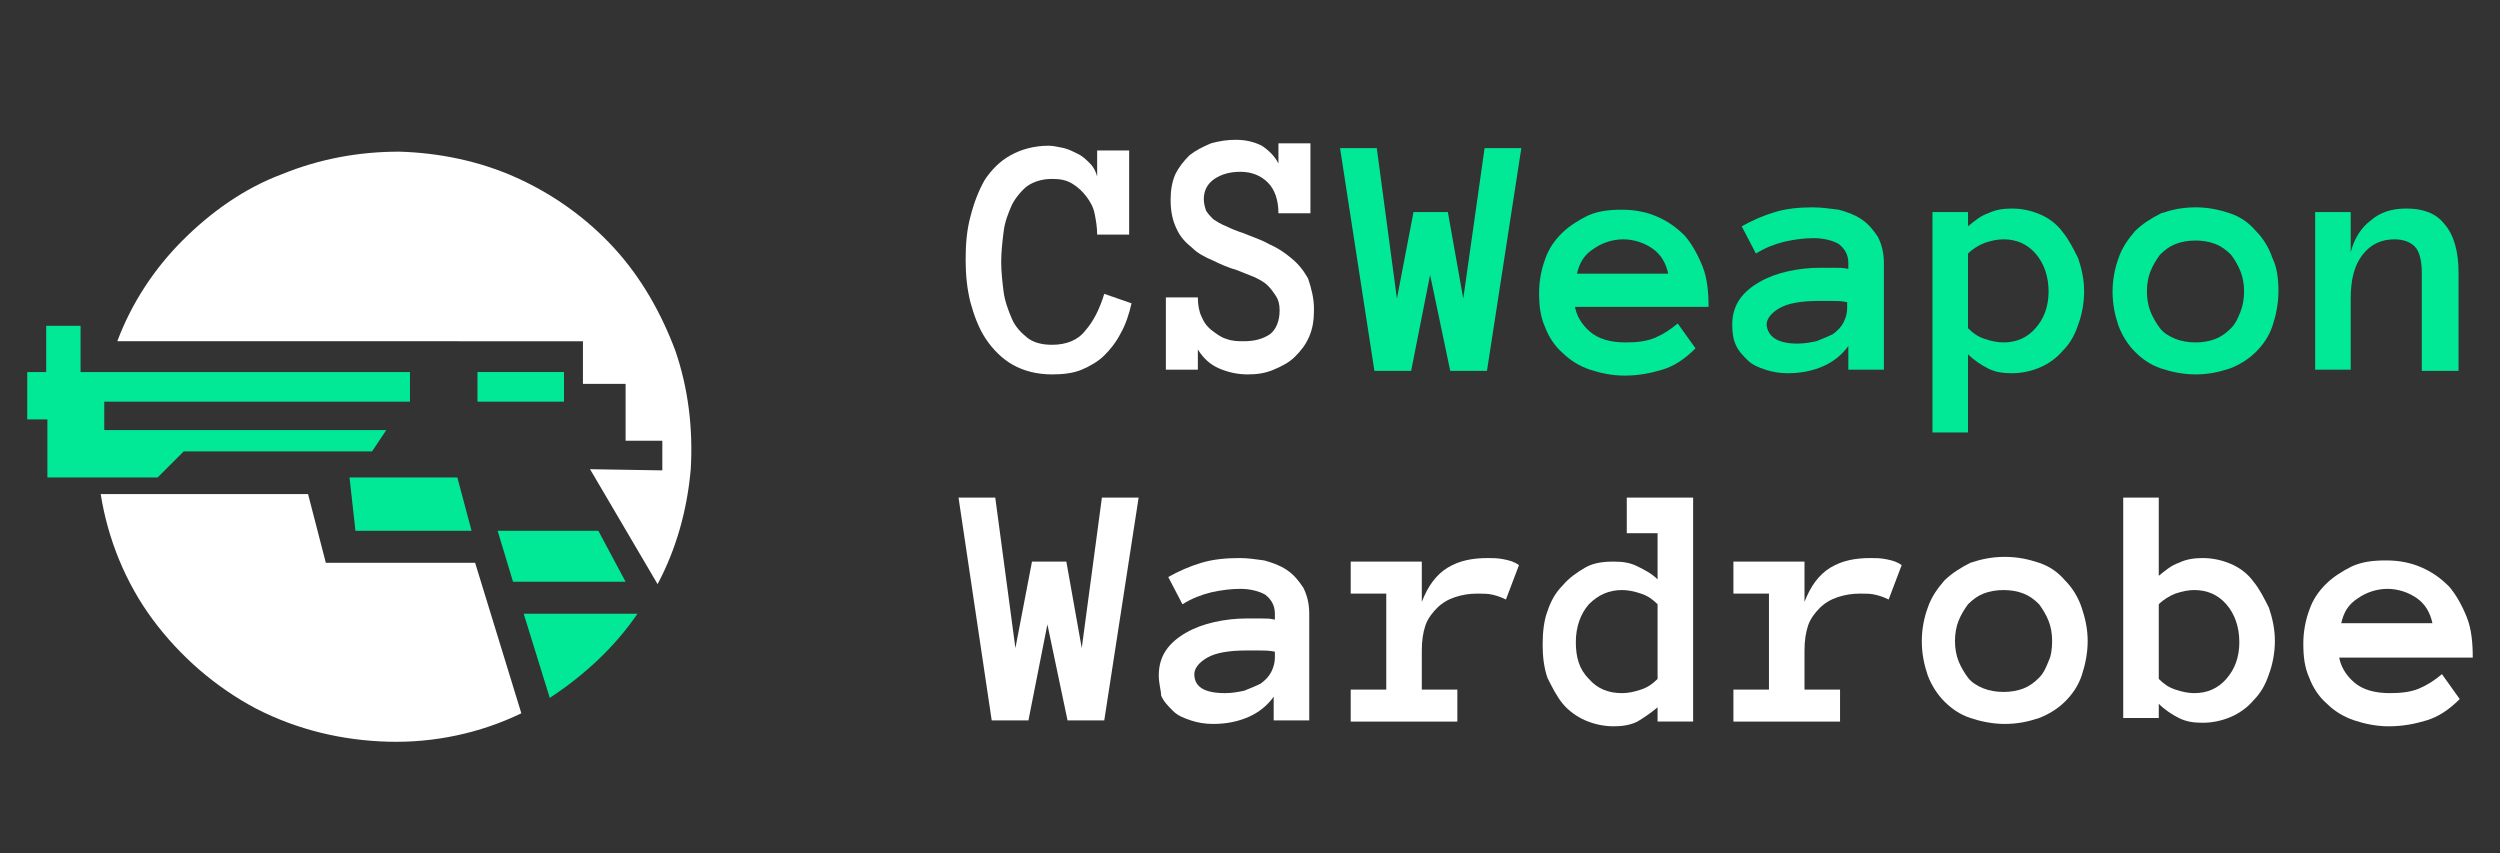 <?xml version="1.0" encoding="UTF-8"?>
<!-- Generator: Adobe Illustrator 28.1.0, SVG Export Plug-In . SVG Version: 6.00 Build 0)  -->
<svg xmlns="http://www.w3.org/2000/svg" xmlns:xlink="http://www.w3.org/1999/xlink" version="1.1" id="Слой_1" x="0px" y="0px" viewBox="0 0 211 72" style="enable-background:new 0 0 211 72;" xml:space="preserve">
<rect x="0" y="0" width="211" height="72" fill="#333333" stroke="none"/>
<style type="text/css">
	.st0{fill:#FFFFFF;}
	.st1{fill:#01E996;}
</style>
<g id="Logo">
	<g id="Group_33697">
		<g id="Group_33696">
			<path id="Vector" class="st0" d="M55.9,39.7v-2.5h-3.1v-4.8h-3.6v-3.6H9.9c1.2-3.2,3.1-6.1,5.5-8.5c2.4-2.4,5.2-4.4,8.4-5.6     c3.2-1.3,6.5-1.9,9.9-1.9c3.4,0.1,6.8,0.8,9.9,2.2c3.1,1.4,5.9,3.4,8.2,5.9c2.3,2.5,4,5.5,5.2,8.7c1.1,3.2,1.5,6.6,1.3,10     c-0.3,3.4-1.2,6.7-2.8,9.7l-5.7-9.7L55.9,39.7z"></path>
			<path id="Vector_2" class="st0" d="M27.5,47.5h12.6L44,60.2c-3.5,1.7-7.4,2.5-11.2,2.4c-3.9-0.1-7.7-1-11.2-2.8     c-3.4-1.8-6.4-4.4-8.7-7.5c-2.3-3.1-3.8-6.8-4.4-10.6H26L27.5,47.5z"></path>
			<path id="Vector_3" class="st1" d="M3.9,31.4v-3.9h2.9v3.9H9h25.6v2.5H8.8v2.4h23.8l-1.2,1.8H15.5l-2.2,2.2H8.3H6.8H4v-4.9H2.3     v-4H3.9z"></path>
			<path id="Vector_4" class="st1" d="M40.3,31.4h7.3v2.5h-7.3V31.4z"></path>
			<path id="Vector_5" class="st1" d="M39.8,44.8H30l-0.5-4.5h9.1L39.8,44.8z"></path>
			<path id="Vector_6" class="st1" d="M42,44.8h8.5l2.3,4.3h-9.5L42,44.8z"></path>
			<path id="Vector_7" class="st1" d="M53.8,51.8c-1.9,2.8-4.5,5.2-7.4,7.1l-2.2-7.1L53.8,51.8z"></path>
		</g>
		<g id="CSWeapon_Wardrobe">
			<path id="Vector_8" class="st0" d="M197.4,55.3c0.1,0.9,0.6,1.7,1.3,2.3c0.7,0.6,1.7,0.9,3,0.9c1,0,1.8-0.1,2.5-0.4     c0.7-0.3,1.3-0.7,1.9-1.2l1.5,2.1c-0.9,0.9-1.8,1.5-2.8,1.8c-1,0.3-2,0.5-3.2,0.5c-1,0-2-0.2-2.9-0.5c-0.9-0.3-1.7-0.8-2.3-1.4     c-0.7-0.6-1.2-1.4-1.5-2.2c-0.4-0.9-0.5-1.8-0.5-2.9c0-1,0.2-2,0.5-2.8c0.3-0.9,0.8-1.6,1.4-2.2c0.6-0.6,1.4-1.1,2.2-1.5     c0.9-0.4,1.8-0.5,2.9-0.5c1.1,0,2.1,0.2,3,0.6c0.9,0.4,1.6,0.9,2.3,1.6c0.6,0.7,1.1,1.6,1.5,2.6c0.4,1,0.5,2.2,0.5,3.4H197.4z      M205.3,52.6c-0.2-0.9-0.6-1.6-1.3-2.1c-0.7-0.5-1.6-0.8-2.5-0.8c-0.9,0-1.8,0.3-2.5,0.8c-0.8,0.5-1.2,1.2-1.4,2.1H205.3z"></path>
			<path id="Vector_9" class="st0" d="M179.2,42h3v6.6c0.6-0.5,1.1-0.9,1.7-1.1c0.6-0.3,1.3-0.4,2-0.4c0.9,0,1.7,0.2,2.4,0.5     c0.7,0.3,1.4,0.8,1.9,1.5c0.5,0.6,0.9,1.4,1.3,2.2c0.3,0.9,0.5,1.8,0.5,2.8c0,1-0.2,2-0.5,2.8c-0.3,0.9-0.7,1.6-1.3,2.2     c-0.5,0.6-1.2,1.1-1.9,1.4c-0.7,0.3-1.5,0.5-2.4,0.5c-0.8,0-1.4-0.1-2-0.4c-0.6-0.3-1.2-0.7-1.7-1.2v1.2h-3V42z M182.2,57.3     c0.4,0.4,0.8,0.7,1.4,0.9c0.6,0.2,1.1,0.3,1.6,0.3c1.1,0,2-0.4,2.7-1.2c0.7-0.8,1.1-1.8,1.1-3.1c0-1.3-0.4-2.4-1.1-3.2     c-0.7-0.8-1.6-1.2-2.7-1.2c-0.5,0-1,0.1-1.6,0.3c-0.5,0.2-1,0.5-1.4,0.9V57.3z"></path>
			<path id="Vector_10" class="st0" d="M176.2,54.1c0,1-0.2,2-0.5,2.9c-0.3,0.9-0.8,1.6-1.4,2.2c-0.6,0.6-1.4,1.1-2.2,1.4     c-0.9,0.3-1.8,0.5-2.9,0.5c-1,0-2-0.2-2.9-0.5c-0.9-0.3-1.6-0.8-2.2-1.4c-0.6-0.6-1.1-1.4-1.4-2.2c-0.3-0.9-0.5-1.8-0.5-2.9     c0-1,0.2-2,0.5-2.8c0.3-0.9,0.8-1.6,1.4-2.3c0.6-0.6,1.4-1.1,2.2-1.5c0.9-0.3,1.8-0.5,2.9-0.5c1.1,0,2,0.2,2.9,0.5     c0.9,0.3,1.6,0.8,2.2,1.5c0.6,0.6,1.1,1.4,1.4,2.3C176,52.2,176.2,53.1,176.2,54.1z M173.2,54.1c0-0.6-0.1-1.2-0.3-1.7     c-0.2-0.5-0.5-1-0.8-1.4c-0.4-0.4-0.8-0.7-1.3-0.9c-0.5-0.2-1.1-0.3-1.7-0.3c-0.6,0-1.2,0.1-1.7,0.3c-0.5,0.2-0.9,0.5-1.3,0.9     c-0.3,0.4-0.6,0.9-0.8,1.4c-0.2,0.5-0.3,1.1-0.3,1.7c0,0.6,0.1,1.2,0.3,1.7c0.2,0.5,0.5,1,0.8,1.4c0.3,0.4,0.8,0.7,1.3,0.9     c0.5,0.2,1.1,0.3,1.7,0.3c0.6,0,1.2-0.1,1.7-0.3c0.5-0.2,0.9-0.5,1.3-0.9c0.4-0.4,0.6-0.9,0.8-1.4     C173.1,55.4,173.2,54.8,173.2,54.1z"></path>
			<path id="Vector_11" class="st0" d="M159.4,50.6c-0.4-0.2-0.7-0.3-1.1-0.4c-0.4-0.1-0.8-0.1-1.3-0.1c-0.7,0-1.3,0.1-1.9,0.3     c-0.6,0.2-1.1,0.5-1.5,0.9c-0.4,0.4-0.8,0.9-1,1.5c-0.2,0.6-0.3,1.3-0.3,2.1v3.3h3v2.7h-9v-2.7h3v-8.1h-3v-2.7h6v3.4     c0.5-1.3,1.2-2.3,2.2-2.9c1-0.6,2.1-0.8,3.4-0.8c0.4,0,0.8,0,1.3,0.1c0.5,0.1,0.9,0.2,1.3,0.5L159.4,50.6z"></path>
			<path id="Vector_12" class="st0" d="M142.9,60.9h-3v-1.2c-0.6,0.5-1.2,0.9-1.7,1.2c-0.6,0.3-1.3,0.4-2,0.4     c-0.9,0-1.7-0.2-2.4-0.5c-0.7-0.3-1.4-0.8-1.9-1.4c-0.5-0.6-0.9-1.4-1.3-2.2c-0.3-0.9-0.4-1.8-0.4-2.8c0-1,0.1-2,0.4-2.8     c0.3-0.9,0.7-1.6,1.3-2.2c0.5-0.6,1.2-1.1,1.9-1.5c0.7-0.4,1.5-0.5,2.4-0.5c0.8,0,1.4,0.1,2,0.4c0.6,0.3,1.2,0.6,1.7,1.1v-3.9     h-2.6V42h5.6V60.9z M139.9,51c-0.4-0.4-0.8-0.7-1.4-0.9c-0.6-0.2-1.1-0.3-1.6-0.3c-1.1,0-2,0.4-2.8,1.2c-0.7,0.8-1.1,1.9-1.1,3.2     c0,1.3,0.3,2.3,1.1,3.1c0.7,0.8,1.6,1.2,2.8,1.2c0.5,0,1-0.1,1.6-0.3c0.6-0.2,1-0.5,1.4-0.9V51z"></path>
			<path id="Vector_13" class="st0" d="M127.1,50.6c-0.4-0.2-0.7-0.3-1.1-0.4c-0.4-0.1-0.8-0.1-1.3-0.1c-0.7,0-1.3,0.1-1.9,0.3     c-0.6,0.2-1.1,0.5-1.5,0.9c-0.4,0.4-0.8,0.9-1,1.5c-0.2,0.6-0.3,1.3-0.3,2.1v3.3h3v2.7h-9v-2.7h3v-8.1h-3v-2.7h6v3.4     c0.5-1.3,1.2-2.3,2.2-2.9c1-0.6,2.1-0.8,3.4-0.8c0.4,0,0.8,0,1.3,0.1c0.5,0.1,0.9,0.2,1.3,0.5L127.1,50.6z"></path>
			<path id="Vector_14" class="st0" d="M97.8,57c0-0.8,0.2-1.5,0.6-2.1c0.4-0.6,1-1.1,1.7-1.5c0.7-0.4,1.5-0.7,2.4-0.9     c0.9-0.2,1.8-0.3,2.7-0.3c0.5,0,0.9,0,1.3,0c0.4,0,0.7,0,1.1,0.1v-0.5c0-0.7-0.3-1.2-0.8-1.6c-0.5-0.3-1.3-0.5-2.1-0.5     c-0.8,0-1.6,0.1-2.5,0.3c-0.8,0.2-1.6,0.5-2.4,1l-1.2-2.3c0.9-0.5,1.8-0.9,2.8-1.2c1-0.3,2.1-0.4,3.2-0.4c0.7,0,1.4,0.1,2.1,0.2     c0.7,0.2,1.3,0.4,1.9,0.8c0.6,0.4,1,0.9,1.4,1.5c0.3,0.6,0.5,1.3,0.5,2.2v9h-3v-2c-0.5,0.7-1.2,1.3-2.1,1.7     c-0.9,0.4-1.9,0.6-3,0.6c-0.7,0-1.3-0.1-1.9-0.3c-0.6-0.2-1.1-0.4-1.5-0.8c-0.4-0.4-0.8-0.8-1-1.3C98,58.3,97.8,57.7,97.8,57z      M103.4,58.5c0.6,0,1.1-0.1,1.6-0.2c0.5-0.2,1-0.4,1.4-0.6c0.4-0.3,0.7-0.6,0.9-1c0.2-0.4,0.3-0.8,0.3-1.2V55     c-0.5-0.1-0.9-0.1-1.3-0.1c-0.4,0-0.8,0-1.1,0c-1.5,0-2.6,0.2-3.3,0.6c-0.7,0.4-1.1,0.9-1.1,1.4C100.8,58,101.7,58.5,103.4,58.5z     "></path>
			<path id="Vector_15" class="st0" d="M96.1,42l-2.9,18.8h-3.1l-1.7-8.1l-1.6,8.1h-3.1L80.9,42H84l1.7,12.7l1.4-7.3h2.9l1.3,7.3     L93,42H96.1z"></path>
			<path id="Vector_16" class="st1" d="M207.4,31.3h-3V23c0-1-0.2-1.8-0.6-2.2c-0.4-0.4-1-0.6-1.7-0.6c-1.1,0-2,0.4-2.7,1.3     c-0.7,0.9-1,2.1-1,3.7v6h-3V17.9h3v3.4c0.3-1.2,0.9-2.1,1.7-2.7c0.8-0.7,1.8-1,3-1c1.4,0,2.5,0.4,3.2,1.3     c0.8,0.9,1.2,2.3,1.2,4.1V31.3z"></path>
			<path id="Vector_17" class="st1" d="M192.3,24.6c0,1-0.2,2-0.5,2.9c-0.3,0.9-0.8,1.6-1.4,2.2c-0.6,0.6-1.4,1.1-2.2,1.4     c-0.9,0.3-1.8,0.5-2.9,0.5c-1,0-2-0.2-2.9-0.5c-0.9-0.3-1.6-0.8-2.2-1.4c-0.6-0.6-1.1-1.4-1.4-2.2c-0.3-0.9-0.5-1.8-0.5-2.9     c0-1,0.2-2,0.5-2.8c0.3-0.9,0.8-1.6,1.4-2.3c0.6-0.6,1.4-1.1,2.2-1.5c0.9-0.3,1.8-0.5,2.9-0.5c1.1,0,2,0.2,2.9,0.5     c0.9,0.3,1.6,0.8,2.2,1.5c0.6,0.6,1.1,1.4,1.4,2.3C192.2,22.6,192.3,23.6,192.3,24.6z M189.4,24.6c0-0.6-0.1-1.2-0.3-1.7     c-0.2-0.5-0.5-1-0.8-1.4c-0.4-0.4-0.8-0.7-1.3-0.9c-0.5-0.2-1.1-0.3-1.7-0.3c-0.6,0-1.2,0.1-1.7,0.3c-0.5,0.2-0.9,0.5-1.3,0.9     c-0.3,0.4-0.6,0.9-0.8,1.4c-0.2,0.5-0.3,1.1-0.3,1.7c0,0.6,0.1,1.2,0.3,1.7c0.2,0.5,0.5,1,0.8,1.4c0.3,0.4,0.8,0.7,1.3,0.9     c0.5,0.2,1.1,0.3,1.7,0.3c0.6,0,1.2-0.1,1.7-0.3c0.5-0.2,0.9-0.5,1.3-0.9c0.4-0.4,0.6-0.9,0.8-1.4     C189.3,25.8,189.4,25.2,189.4,24.6z"></path>
			<path id="Vector_18" class="st1" d="M163.1,17.9h3v1.2c0.6-0.5,1.1-0.9,1.7-1.1c0.6-0.3,1.3-0.4,2-0.4c0.9,0,1.7,0.2,2.4,0.5     c0.7,0.3,1.4,0.8,1.9,1.5c0.5,0.6,0.9,1.4,1.3,2.2c0.3,0.9,0.5,1.8,0.5,2.8c0,1-0.2,2-0.5,2.8c-0.3,0.9-0.7,1.6-1.3,2.2     c-0.5,0.6-1.2,1.1-1.9,1.4c-0.7,0.3-1.5,0.5-2.4,0.5c-0.8,0-1.4-0.1-2-0.4c-0.6-0.3-1.2-0.7-1.7-1.2v6.6h-3V17.9z M166.1,27.7     c0.4,0.4,0.8,0.7,1.4,0.9c0.6,0.2,1.1,0.3,1.6,0.3c1.1,0,2-0.4,2.7-1.2c0.7-0.8,1.1-1.8,1.1-3.1s-0.4-2.4-1.1-3.2     c-0.7-0.8-1.6-1.2-2.7-1.2c-0.5,0-1,0.1-1.6,0.3c-0.5,0.2-1,0.5-1.4,0.9V27.7z"></path>
			<path id="Vector_19" class="st1" d="M146.2,27.4c0-0.8,0.2-1.5,0.6-2.1c0.4-0.6,1-1.1,1.7-1.5c0.7-0.4,1.5-0.7,2.4-0.9     c0.9-0.2,1.8-0.3,2.7-0.3c0.5,0,0.9,0,1.3,0c0.4,0,0.7,0,1.1,0.1v-0.5c0-0.7-0.3-1.2-0.8-1.6c-0.5-0.3-1.3-0.5-2.1-0.5     c-0.8,0-1.6,0.1-2.5,0.3c-0.8,0.2-1.6,0.5-2.4,1l-1.2-2.3c0.9-0.5,1.8-0.9,2.8-1.2c1-0.3,2.1-0.4,3.2-0.4c0.7,0,1.4,0.1,2.2,0.2     c0.7,0.2,1.3,0.4,1.9,0.8c0.6,0.4,1,0.9,1.4,1.5c0.3,0.6,0.5,1.3,0.5,2.2v9h-3v-2c-0.5,0.7-1.2,1.3-2.1,1.7     c-0.9,0.4-1.9,0.6-3,0.6c-0.7,0-1.3-0.1-1.9-0.3c-0.6-0.2-1.1-0.4-1.5-0.8c-0.4-0.4-0.8-0.8-1-1.3     C146.3,28.7,146.2,28.1,146.2,27.4z M151.7,29c0.6,0,1.1-0.1,1.6-0.2c0.5-0.2,1-0.4,1.4-0.6c0.4-0.3,0.7-0.6,0.9-1     c0.2-0.4,0.3-0.8,0.3-1.2v-0.5c-0.5-0.1-0.9-0.1-1.3-0.1c-0.4,0-0.8,0-1.1,0c-1.5,0-2.6,0.2-3.3,0.6c-0.7,0.4-1.1,0.9-1.1,1.4     C149.2,28.4,150,29,151.7,29z"></path>
			<path id="Vector_20" class="st1" d="M132.9,25.7c0.1,0.9,0.6,1.7,1.3,2.3c0.7,0.6,1.7,0.9,3,0.9c1,0,1.8-0.1,2.5-0.4     c0.7-0.3,1.3-0.7,1.9-1.2l1.5,2.1c-0.9,0.9-1.8,1.5-2.8,1.8c-1,0.3-2,0.5-3.2,0.5c-1,0-2-0.2-2.9-0.5c-0.9-0.3-1.7-0.8-2.3-1.4     c-0.7-0.6-1.2-1.4-1.5-2.2c-0.4-0.9-0.5-1.8-0.5-2.9c0-1,0.2-2,0.5-2.8c0.3-0.9,0.8-1.6,1.4-2.2c0.6-0.6,1.4-1.1,2.2-1.5     c0.9-0.4,1.8-0.5,2.9-0.5c1.1,0,2.1,0.2,3,0.6c0.9,0.4,1.6,0.9,2.3,1.6c0.6,0.7,1.1,1.6,1.5,2.6c0.4,1,0.5,2.2,0.5,3.4H132.9z      M140.8,23.1c-0.2-0.9-0.6-1.6-1.3-2.1c-0.7-0.5-1.6-0.8-2.5-0.8c-0.9,0-1.8,0.3-2.5,0.8c-0.8,0.5-1.2,1.2-1.4,2.1H140.8z"></path>
			<path id="Vector_21" class="st1" d="M128.4,12.5l-2.9,18.8h-3.1l-1.7-8.1l-1.6,8.1H116l-2.9-18.8h3.1l1.7,12.7l1.4-7.3h2.9     l1.3,7.3l1.8-12.7H128.4z"></path>
			<path id="Vector_22" class="st0" d="M110.9,26.1c0,0.9-0.1,1.6-0.4,2.3c-0.3,0.7-0.7,1.2-1.2,1.7c-0.5,0.5-1.1,0.8-1.8,1.1     c-0.7,0.3-1.4,0.4-2.2,0.4c-0.9,0-1.7-0.2-2.4-0.5c-0.7-0.3-1.3-0.8-1.8-1.6v1.7h-2.7v-6.1h2.7c0,0.6,0.1,1.2,0.3,1.6     c0.2,0.5,0.5,0.9,0.9,1.2c0.4,0.3,0.8,0.6,1.2,0.7c0.5,0.2,1,0.2,1.5,0.2c0.9,0,1.6-0.2,2.2-0.6c0.5-0.4,0.8-1.1,0.8-2     c0-0.5-0.1-0.9-0.3-1.2c-0.2-0.3-0.4-0.6-0.7-0.9c-0.3-0.3-0.7-0.5-1.1-0.7c-0.5-0.2-1-0.4-1.5-0.6c-0.7-0.2-1.4-0.5-2-0.8     c-0.7-0.3-1.3-0.6-1.8-1.1c-0.5-0.4-1-0.9-1.3-1.6c-0.3-0.6-0.5-1.4-0.5-2.4c0-0.8,0.1-1.5,0.4-2.2c0.3-0.6,0.7-1.1,1.2-1.6     c0.5-0.4,1.1-0.7,1.8-1c0.7-0.2,1.4-0.3,2.1-0.3c0.9,0,1.6,0.2,2.2,0.5c0.6,0.4,1.1,0.9,1.4,1.5v-1.7h2.7v5.9h-2.7     c0-1.1-0.3-2-0.9-2.6c-0.6-0.6-1.4-0.9-2.3-0.9c-0.9,0-1.6,0.2-2.2,0.6c-0.6,0.4-0.9,1-0.9,1.7c0,0.4,0.1,0.7,0.2,1     c0.2,0.3,0.4,0.5,0.6,0.7c0.3,0.2,0.6,0.4,1.1,0.6c0.4,0.2,0.9,0.4,1.5,0.6c0.7,0.3,1.4,0.5,2.1,0.9c0.7,0.3,1.3,0.7,1.9,1.2     c0.6,0.5,1,1,1.4,1.7C110.7,24.4,110.9,25.2,110.9,26.1z"></path>
			<path id="Vector_23" class="st0" d="M95.5,25.6c-0.2,0.9-0.5,1.8-0.9,2.5c-0.4,0.8-0.9,1.4-1.4,1.9c-0.5,0.5-1.2,0.9-1.9,1.2     c-0.7,0.3-1.6,0.4-2.5,0.4c-1.3,0-2.4-0.3-3.3-0.8c-0.9-0.5-1.7-1.3-2.3-2.2c-0.6-0.9-1-2-1.3-3.1c-0.3-1.2-0.4-2.4-0.4-3.6     c0-1.3,0.1-2.5,0.4-3.6c0.3-1.2,0.7-2.2,1.2-3.1c0.6-0.9,1.3-1.6,2.2-2.1c0.9-0.5,2-0.8,3.2-0.8c0.4,0,0.8,0.1,1.3,0.2     c0.4,0.1,0.8,0.3,1.2,0.5c0.4,0.2,0.7,0.5,1,0.8c0.3,0.3,0.5,0.7,0.6,1.1v-2.2h2.7v7.1h-2.7c0-0.6-0.1-1.2-0.2-1.7     c-0.1-0.6-0.4-1.1-0.7-1.5c-0.3-0.4-0.7-0.8-1.2-1.1c-0.5-0.3-1-0.4-1.7-0.4c-0.8,0-1.5,0.2-2.1,0.6c-0.5,0.4-1,1-1.3,1.6     c-0.3,0.7-0.6,1.4-0.7,2.3c-0.1,0.8-0.2,1.7-0.2,2.5c0,0.8,0.1,1.7,0.2,2.5c0.1,0.8,0.4,1.6,0.7,2.3c0.3,0.7,0.8,1.2,1.3,1.6     c0.5,0.4,1.2,0.6,2.1,0.6c1.2,0,2.2-0.4,2.8-1.2c0.7-0.8,1.2-1.8,1.6-3.1L95.5,25.6z"></path>
		</g>
	</g>
</g>
</svg>
